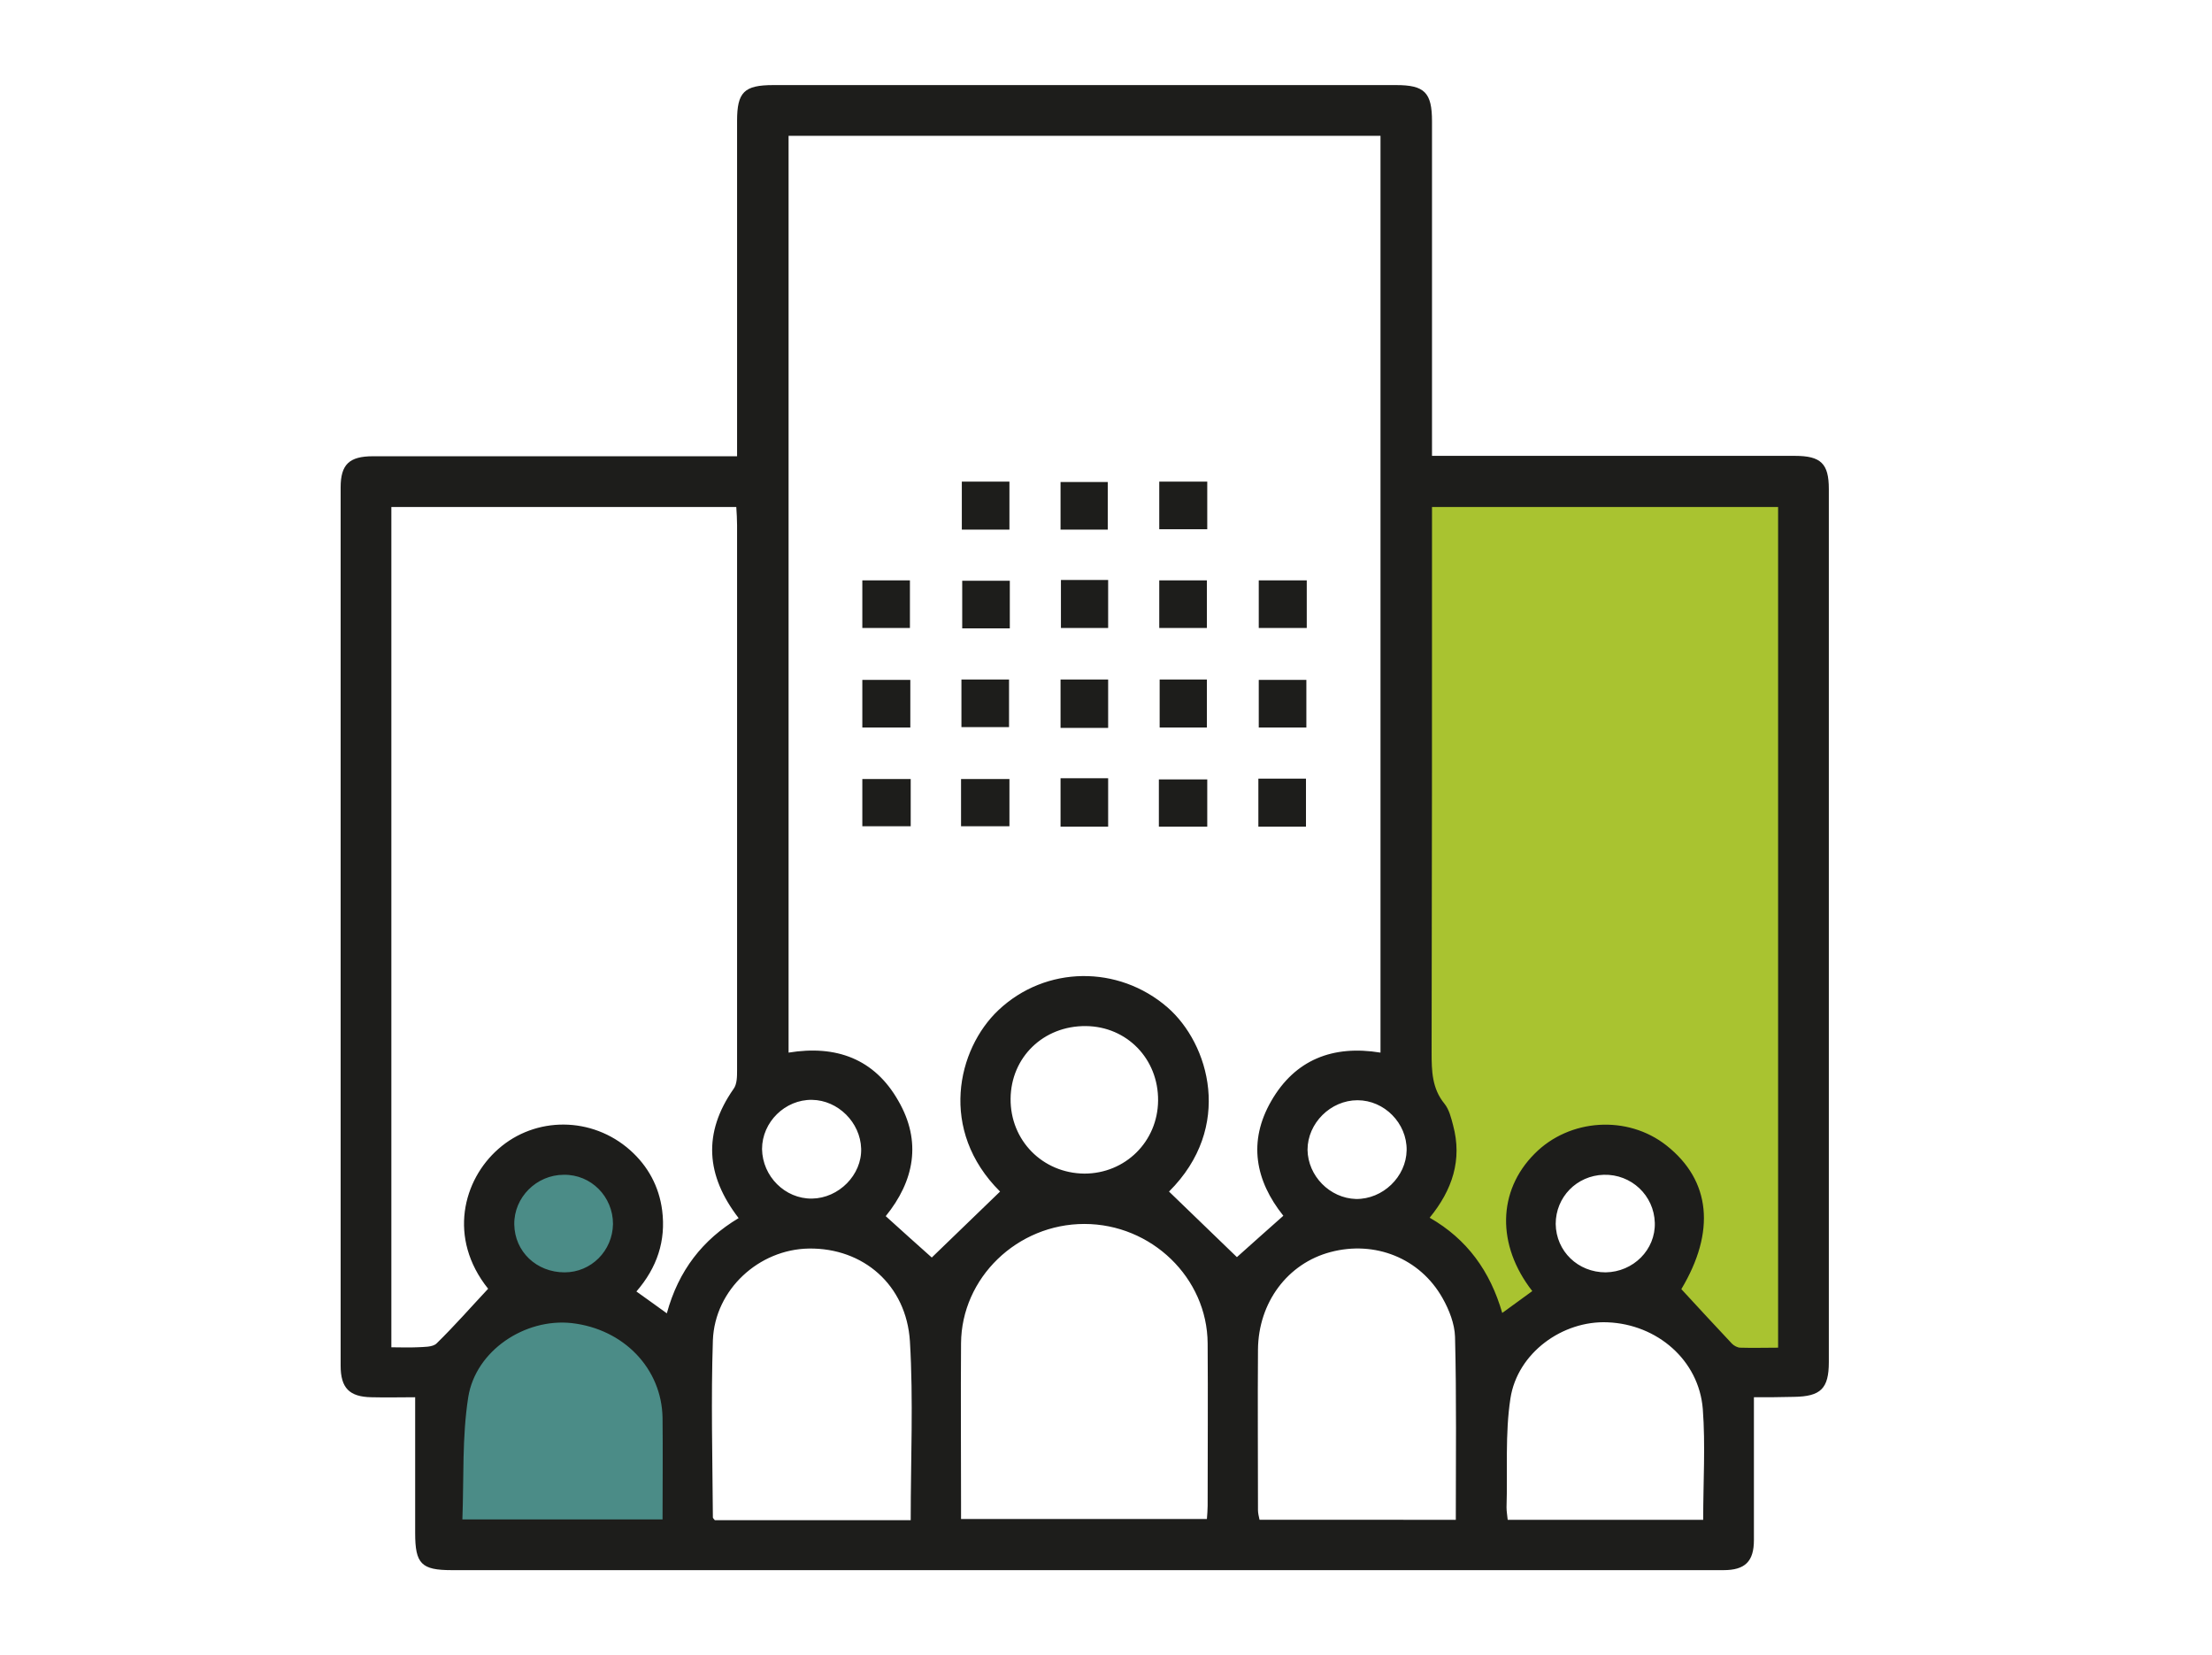 <?xml version="1.0" encoding="utf-8"?>
<!-- Generator: Adobe Illustrator 24.0.2, SVG Export Plug-In . SVG Version: 6.00 Build 0)  -->
<svg version="1.1" id="Capa_1" xmlns="http://www.w3.org/2000/svg" xmlns:xlink="http://www.w3.org/1999/xlink" x="0px" y="0px"
	 viewBox="0 0 566.9 424" style="enable-background:new 0 0 566.9 424;" xml:space="preserve">
<style type="text/css">
	.st0{fill:none;stroke:#1D1D1B;stroke-width:6.542;}
	.st1{clip-path:url(#SVGID_2_);fill:#A9C330;}
	.st2{clip-path:url(#SVGID_2_);fill:#4B8C87;}
	.st3{clip-path:url(#SVGID_2_);fill:#1D1D1B;}
	.st4{fill:#1D1D1B;}
</style>
<g>
	<defs>
		<rect id="SVGID_1_" x="87.3" y="21.8" width="381.3" height="380.5"/>
	</defs>
	<clipPath id="SVGID_2_">
		<use xlink:href="#SVGID_1_"  style="overflow:visible;"/>
	</clipPath>
	<path class="st1" d="M360.3,280.3V124.6H453c0,0,11.1-6.5,10.2,16.7c-0.9,23.2-0.9,206.7-0.9,206.7s-12,9.3-20.4,4.6
		c-8.3-4.6-20.4-21.3-20.4-21.3s13-11.1,6.5-24.1c-6.5-13-11.2-13.9-19.5-12s-11.1,5.6-13.9,11.1c-2.8,5.6-2.8,11.1,0,16.7
		c2.8,5.6,5.6,10.2,5.6,10.2l-15.8,9.3c0,0-12-15.8-16.6-21.3c-4.7-5.6-7.5-12-7.5-12S376.1,293.3,360.3,280.3"/>
	<path class="st2" d="M110.1,390.6l1.9-36.7c0,0,7.4-16.1,18.5-18.9c0,0-8.2-12-3.7-24.1s4.6-18.5,15.8-17.6
		c11.1,0.9,24.1,13,21.3,24.1c-2.8,11.1-11.1,15.8-11.1,15.8s15.8,3.7,19.5,16.7c3.7,13,3.1,49.1,3.1,49.1l-56.9-2.8L110.1,390.6z"
		/>
	<path class="st3" d="M144.7,326c6.8,0,12.3-5.5,12.4-12.4c0-7-5.6-12.7-12.6-12.6c-7,0-12.8,5.8-12.7,12.7
		C131.9,320.7,137.5,326,144.7,326 M411.5,326c7.1-0.1,12.8-5.8,12.6-12.7c-0.2-7-6-12.5-13.1-12.3c-6.9,0.2-12.3,5.7-12.3,12.6
		C398.8,320.6,404.4,326,411.5,326 M208.1,307.1c6.9-0.1,12.8-6.1,12.6-12.8c-0.2-6.7-5.9-12.4-12.6-12.5
		c-6.9-0.1-12.8,5.7-12.8,12.6C195.4,301.4,201.2,307.2,208.1,307.1 M360.5,294.7c0.1-6.9-5.7-12.8-12.6-12.8
		c-6.9,0-12.8,5.9-12.8,12.7c0.1,6.7,5.7,12.4,12.4,12.6C354.4,307.3,360.4,301.5,360.5,294.7 M296.8,282c0.1-10.7-8-19-18.5-19.1
		c-10.9-0.1-19.2,8-19.3,18.6c-0.1,10.7,8.2,19.1,18.9,19.2C288.4,300.7,296.7,292.5,296.8,282 M169.8,389.3c0-8.8,0.1-17.4,0-26
		c-0.2-12.7-10-22.8-23.3-24.3c-11.9-1.3-24.6,7-26.5,19c-1.6,10.2-1.1,20.7-1.5,31.3H169.8z M436.5,389.4c0-9.8,0.6-19.1-0.1-28.4
		c-1-12.5-11.7-21.7-24.4-22.2c-11.5-0.5-23.1,7.8-24.9,19.5c-1.4,9.1-0.7,18.6-1,27.9c0,1.1,0.2,2.1,0.3,3.2H436.5z M373.1,389.4
		c0-15.8,0.2-31.3-0.2-46.9c-0.1-3.3-1.5-6.9-3.2-9.9c-5.8-10.3-17.4-14.8-28.7-11.8c-11,2.9-18.5,12.9-18.6,25
		c-0.1,13.7,0,27.4,0,41.1c0,0.8,0.2,1.6,0.4,2.5H373.1z M233.4,389.4c0-15.5,0.7-30.7-0.2-45.7c-0.9-14.5-12-24-25.9-23.8
		c-12.8,0.2-24.1,10.5-24.6,23.5c-0.5,15.1-0.1,30.2,0,45.4c0,0.2,0.3,0.4,0.5,0.7H233.4z M309.3,389.3c0.1-1.3,0.2-2.4,0.2-3.5
		c0-13.9,0.1-27.7,0-41.6c-0.1-16.8-14.4-30.6-31.6-30.6c-17.2,0-31.5,13.8-31.6,30.6c-0.1,13.6,0,27.2,0,40.7v4.3H309.3z
		 M455.7,129.9h-88.7v5.6c0,44.7,0,89.4-0.1,134.2c0,4.7,0.1,9.2,3.3,13.1c1.2,1.5,1.7,3.6,2.2,5.5c2.4,8.9-0.2,16.6-6,23.7
		c9.6,5.5,15.5,13.7,18.6,24.4c2.8-2,5.2-3.8,7.7-5.6c-9.2-11.8-8.9-25.7,0.6-35.2c8.9-9,23.8-10,33.8-2.1
		c11.4,9,12.6,22.1,3.8,36.8c4.4,4.8,8.7,9.4,13,14c0.5,0.5,1.4,1,2.1,1c3.2,0.1,6.4,0,9.7,0V129.9z M100.3,129.8v215.4
		c2.3,0,4.4,0.1,6.5,0c1.8-0.1,4.1,0,5.1-1c4.6-4.5,8.8-9.3,13.2-14c-10.4-13-6.4-27.9,2.6-35.8c9.5-8.4,24-8.4,33.8,0.3
		c4.6,4.1,7.4,9.3,8.2,15.4c1,7.8-1.3,14.7-6.6,20.8c2.6,1.9,5.1,3.6,7.8,5.6c3-11,9.2-18.9,18.4-24.4c-8.4-10.9-9.2-21.8-1.3-33.1
		c0.9-1.2,0.9-3.2,0.9-4.8c0-46.6,0-93.1,0-139.7c0-1.5-0.1-3-0.2-4.6H100.3z M353.8,34.8H202.1v234.9c12.2-2,22,1.6,28.1,12.3
		c6.1,10.5,4.1,20.6-3.2,29.6c4.2,3.8,8.3,7.5,11.8,10.6c5.7-5.5,11.6-11.2,17.5-16.9c-15.8-15.7-11-36.5-0.4-46.5
		c12.1-11.4,30.7-11.6,43.3-0.7c10.7,9.3,17,30.7,0.4,47.2c5.9,5.7,11.8,11.4,17.4,16.8c3.6-3.2,7.7-6.9,11.9-10.6
		c-7.2-9-9.1-19-3.1-29.4c6.1-10.6,15.8-14.4,28-12.4V34.8z M449.5,358c0,12.5,0,24.6,0,36.6c0,5.5-2.3,7.7-7.8,7.7
		c-26.4,0-52.8,0-79.1,0c-82.3,0-164.5,0-246.8,0c-7.8,0-9.4-1.6-9.4-9.5c0-11.4,0-22.9,0-34.8c-3.6,0-7.4,0.1-11.2,0
		c-5.7-0.1-7.9-2.4-7.9-8.1c0-75,0-150,0-225c0-5.9,2.2-8,8.3-8c29.4,0,58.7,0,88.1,0h5.2v-5.2c0-26.9,0-53.8,0-80.7
		c0-7.4,1.8-9.2,9.3-9.2c53.2,0,106.4,0,159.6,0c7.3,0,9.2,1.9,9.2,9.3c0,26.7,0,53.5,0,80.2v5.5c2,0,3.7,0,5.3,0
		c29.2,0,58.4,0,87.7,0c6.7,0,8.7,2,8.7,8.5c0,74.6,0,149.1,0,223.7c0,6.8-2.1,8.8-8.9,8.9C456.3,358,453,358,449.5,358"/>
</g>
<rect x="271.9" y="148.6" class="st4" width="12.1" height="12.3"/>
<rect x="271.8" y="123.5" class="st4" width="12.1" height="12.2"/>
<rect x="271.8" y="174.1" class="st4" width="12.2" height="12.4"/>
<rect x="271.8" y="199.4" class="st4" width="12.2" height="12.4"/>
<rect x="297" y="199.7" class="st4" width="12.4" height="12.1"/>
<rect x="322.5" y="199.5" class="st4" width="12.2" height="12.3"/>
<rect x="246.3" y="199.6" class="st4" width="12.4" height="12.1"/>
<rect x="221" y="199.6" class="st4" width="12.4" height="12.1"/>
<rect x="322.6" y="174.2" class="st4" width="12.2" height="12.2"/>
<rect x="246.6" y="148.8" class="st4" width="12.2" height="12.2"/>
<rect x="221" y="148.7" class="st4" width="12.2" height="12.2"/>
<rect x="246.4" y="174.1" class="st4" width="12.2" height="12.2"/>
<rect x="221" y="174.2" class="st4" width="12.3" height="12.2"/>
<rect x="297.1" y="123.4" class="st4" width="12.3" height="12.2"/>
<rect x="322.6" y="148.7" class="st4" width="12.3" height="12.2"/>
<rect x="246.5" y="123.4" class="st4" width="12.2" height="12.3"/>
<rect x="297.1" y="148.7" class="st4" width="12.2" height="12.2"/>
<rect x="297.2" y="174.1" class="st4" width="12.1" height="12.3"/>
</svg>
